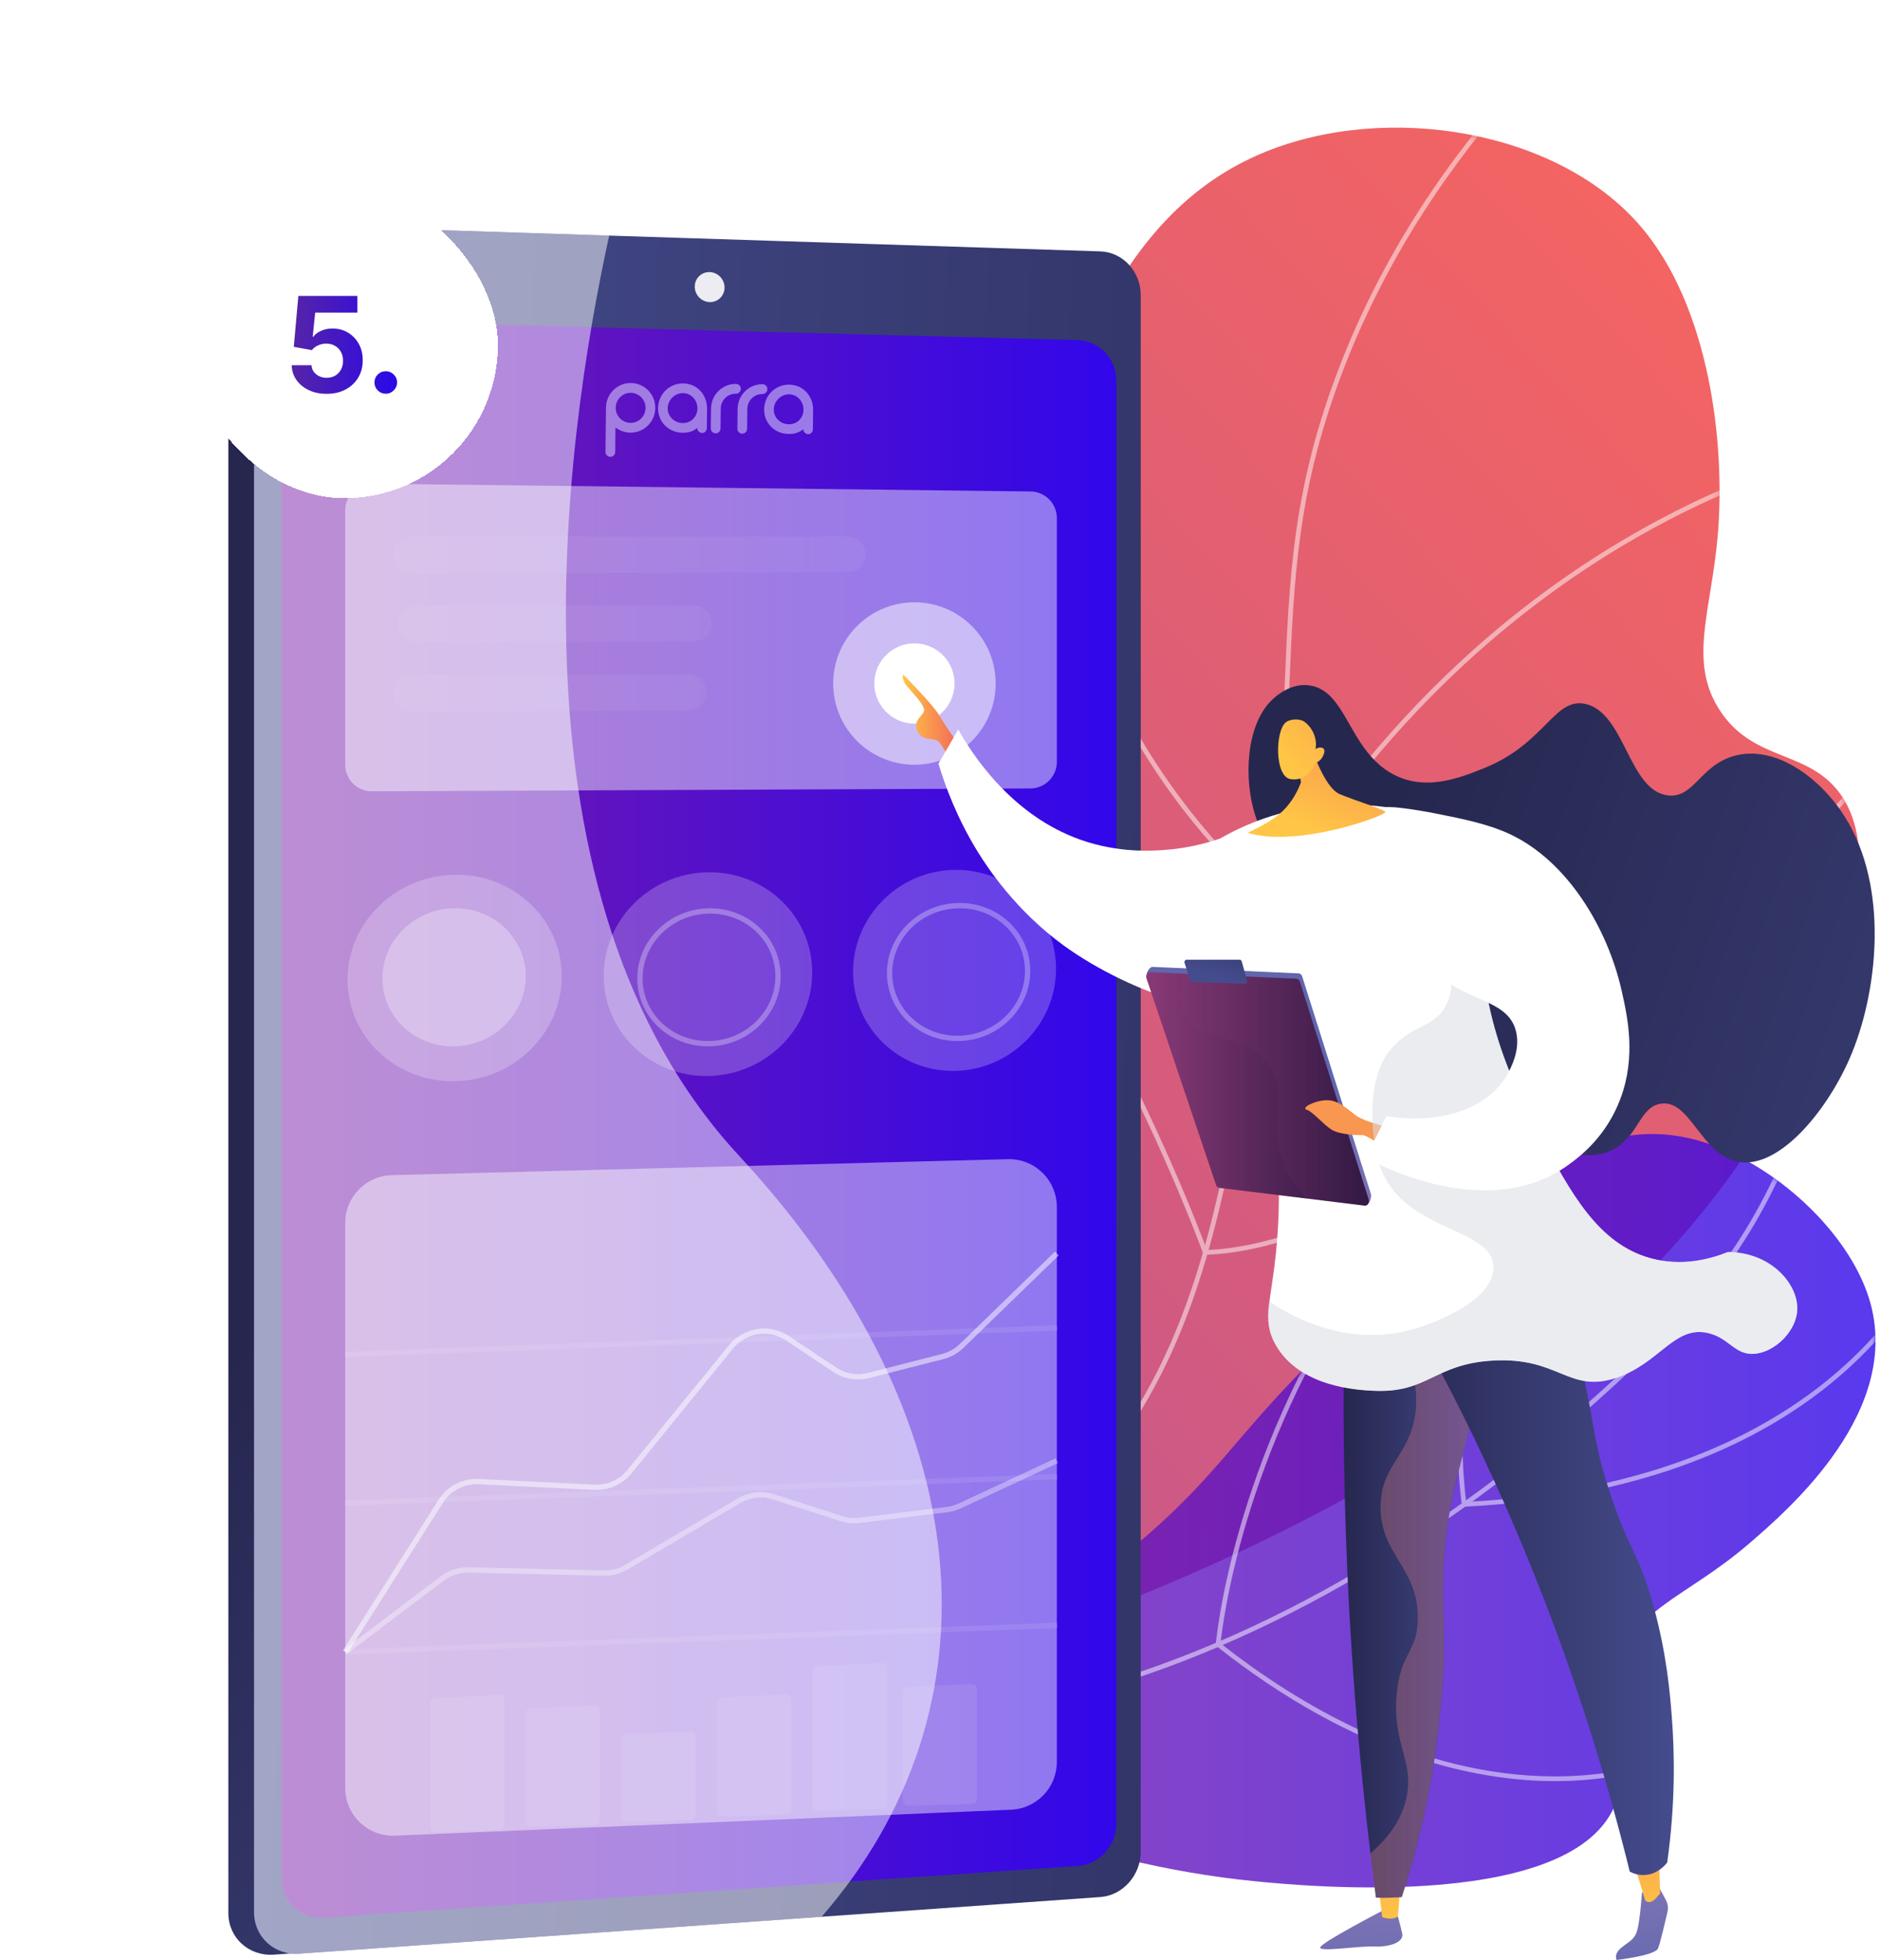 <svg width="354" height="369" viewBox="0 0 354 369" fill="none" xmlns="http://www.w3.org/2000/svg">
<g clip-path="url(#clip0_1466_5488)">
<path opacity="0.8" d="M162.535 318.517C143.317 323.838 128.353 301.695 140.463 285.854C144.224 280.935 147.793 275.634 151.079 269.92C175.489 227.485 162.873 199.628 184.856 122.812C198.755 74.242 208.946 40.486 238.299 28.576C261.302 19.243 293.319 24.443 308.899 42.58C321.852 57.66 324.957 83.452 323.441 100.901C322.206 115.123 317.836 124.556 323.851 133.761C329.998 143.168 339.74 141.243 345.856 148.612C358.256 163.558 340.04 197.818 337.097 203.355C304.348 264.951 232.439 293.684 200.921 305.84C190.302 309.936 177.458 314.386 162.536 318.516L162.535 318.517Z" fill="url(#paint0_linear_1466_5488)"/>
<mask id="mask0_1466_5488" style="mask-type:luminance" maskUnits="userSpaceOnUse" x="132" y="24" width="219" height="297">
<path d="M156.352 320.178C138.806 324.747 125.529 304.139 137.056 290.146C142.073 284.056 146.814 277.335 151.079 269.921C175.488 227.486 162.872 199.628 184.855 122.812C198.755 74.243 208.945 40.487 238.299 28.577C261.301 19.244 293.318 24.444 308.898 42.581C321.851 57.661 324.956 83.453 323.441 100.902C322.205 115.124 317.835 124.557 323.85 133.762C329.998 143.169 339.74 141.244 345.855 148.613C358.256 163.559 340.04 197.819 337.096 203.356C304.347 264.952 232.438 293.685 200.921 305.841C188.861 310.492 173.934 315.6 156.354 320.178H156.352Z" fill="white"/>
</mask>
<g mask="url(#mask0_1466_5488)">
<g style="mix-blend-mode:soft-light" opacity="0.5">
<path d="M63.102 339.579L63.004 338.699C93.847 335.246 121.297 328.732 144.591 319.337C178.964 305.473 203.238 285.665 216.739 260.463C227.31 240.731 231.088 218.469 236.317 187.656C240.49 163.058 241.229 145.254 241.881 129.545C242.732 109.048 243.403 92.858 251.405 71.189C259.526 49.197 272.75 28.655 290.708 10.137L291.345 10.754C273.473 29.183 260.316 49.62 252.237 71.496C244.284 93.033 243.615 109.161 242.767 129.581C242.114 145.317 241.374 163.152 237.191 187.802C231.948 218.699 228.16 241.022 217.521 260.882C203.919 286.271 179.493 306.214 144.924 320.159C121.555 329.585 94.027 336.118 63.104 339.579H63.102Z" fill="white"/>
<path d="M239.543 170.047L239.149 169.74C239.006 169.63 224.855 158.448 213.109 137.907C206.211 125.843 201.475 112.953 199.033 99.597C195.981 82.903 196.523 65.431 200.645 47.667L201.509 47.867C197.414 65.512 196.874 82.864 199.905 99.438C202.329 112.696 207.031 125.491 213.88 137.468C224.45 155.956 236.959 166.784 239.307 168.727C250.017 151.001 262.787 135.444 277.269 122.479C288.952 112.02 301.768 103.216 315.36 96.312C338.516 84.551 356.151 82.357 356.327 82.337L356.431 83.216C356.257 83.236 338.745 85.418 315.724 97.121C302.205 103.991 289.458 112.751 277.839 123.157C263.313 136.165 250.516 151.797 239.803 169.619L239.545 170.049L239.543 170.047Z" fill="white"/>
<path d="M226.646 236.253L226.536 235.95C226.438 235.679 216.528 208.526 201.263 183.248C186.048 158.052 140.235 138.89 139.773 138.699L140.112 137.881C140.576 138.072 186.656 157.348 202.021 182.79C216.461 206.701 226.121 232.281 227.258 235.345C239.59 234.837 254.467 228.993 271.482 217.969C285.243 209.053 300.418 196.753 316.582 181.411C344.12 155.275 365.255 129.024 365.464 128.762L366.155 129.315C365.945 129.579 344.778 155.87 317.2 182.046C300.994 197.426 285.777 209.761 271.967 218.708C254.666 229.917 239.527 235.815 226.968 236.241L226.646 236.252V236.253Z" fill="white"/>
<path d="M186.355 317.99C167.774 317.99 155.903 316.44 155.733 316.417L154.859 316.3L155.476 315.668C165.655 305.254 171.527 293.14 172.924 279.663C174.043 268.866 172.315 257.169 167.786 244.894C160.058 223.951 146.674 208.4 146.54 208.245L147.209 207.664C147.344 207.82 160.821 223.476 168.608 244.565C173.189 256.97 174.938 268.805 173.806 279.741C172.419 293.15 166.674 305.226 156.73 315.644C161.402 316.181 184.231 318.47 214.53 315.923C234.428 314.25 253.608 310.849 271.537 305.814C293.939 299.523 314.44 290.65 332.468 279.44L411.676 230.189L412.144 230.941L332.935 280.193C314.833 291.449 294.251 300.357 271.763 306.671C253.778 311.721 234.54 315.131 214.581 316.808C204.147 317.685 194.591 317.99 186.357 317.99H186.355Z" fill="white"/>
</g>
</g>
<path opacity="0.8" d="M150.684 324.73C172.643 337.592 202.454 350.844 236.394 354.192C245.056 355.047 298.562 360.326 304.697 338.11C306.858 330.283 301.316 325.655 304.022 315.142C307.229 302.684 317.063 301.208 329.453 290.523C336.846 284.146 358.482 265.486 351.943 244.478C348.036 231.923 334.245 219.097 320.514 214.943C300.372 208.85 284.303 222.608 257.517 246.358C233.773 267.411 232.319 275.1 214.956 289.962C202.07 300.992 181.85 314.749 150.684 324.731V324.73Z" fill="url(#paint1_linear_1466_5488)"/>
<mask id="mask1_1466_5488" style="mask-type:luminance" maskUnits="userSpaceOnUse" x="150" y="213" width="204" height="143">
<path d="M150.684 324.73C172.643 337.592 202.454 350.844 236.394 354.192C245.056 355.047 298.562 360.326 304.697 338.11C306.858 330.283 301.316 325.655 304.022 315.142C307.229 302.684 317.063 301.208 329.453 290.523C336.846 284.146 358.482 265.486 351.943 244.478C348.036 231.923 334.245 219.097 320.514 214.943C300.372 208.85 284.303 222.608 257.517 246.358C233.773 267.411 232.319 275.1 214.956 289.962C202.07 300.992 181.85 314.749 150.684 324.731V324.73Z" fill="white"/>
</mask>
<g mask="url(#mask1_1466_5488)">
<g style="mix-blend-mode:soft-light" opacity="0.5">
<path d="M161.97 324.781C148.264 324.781 134.83 322.853 121.718 318.993C96.292 311.506 72.982 297.337 52.438 276.878L53.063 276.251C73.502 296.604 96.686 310.699 121.969 318.143C155.651 328.061 191.512 325.141 228.556 309.465C267.131 293.14 297.328 267.073 315.867 248.08C328.708 234.925 337.8 217.404 342.891 196.006L343.752 196.21C338.623 217.767 329.454 235.427 316.5 248.698C297.905 267.749 267.612 293.897 228.901 310.28C206.073 319.941 183.683 324.782 161.97 324.782V324.781Z" fill="white"/>
<path d="M275.327 283.692L275.265 283.299C275.247 283.186 273.508 271.922 275.296 257.283C276.948 243.759 282.031 224.497 296.869 209.527L297.499 210.15C282.837 224.941 277.81 244.003 276.175 257.389C274.589 270.375 275.799 280.662 276.083 282.765C340.483 279.339 360.101 244.245 364.585 233.551C364.721 233.227 364.771 233.111 364.815 233.035L365.578 233.485L365.196 233.26L365.579 233.482C365.549 233.538 365.492 233.678 365.401 233.893C360.857 244.729 340.962 280.343 275.723 283.669L275.326 283.69L275.327 283.692Z" fill="white"/>
<path d="M292.797 335.328C292.723 335.328 292.651 335.328 292.577 335.328C278.208 335.285 255.53 330.846 229.097 309.944L228.911 309.797L228.93 309.561C228.958 309.219 231.96 274.932 255.919 239.772L280.091 204.303L280.823 204.801L256.651 240.271C233.868 273.704 230.141 306.321 229.834 309.399C244.309 320.806 266.876 334.345 292.522 334.442C292.613 334.442 292.706 334.442 292.797 334.442C308.032 334.442 317.249 329.6 317.341 329.551L317.76 330.331C317.667 330.381 308.269 335.328 292.797 335.328Z" fill="white"/>
</g>
</g>
<path d="M210.477 55.551V348.812C210.477 353.198 206.726 354.282 202.469 354.581L53.86 367.842L51.567 368.003C46.859 368.336 42.997 364.821 42.997 360.191V50.623C42.997 45.993 46.859 42.329 51.567 42.481L54.678 42.58L203.792 53.955C208.048 54.087 210.476 51.166 210.476 55.551H210.477Z" fill="url(#paint2_linear_1466_5488)"/>
<path d="M214.793 55.543V348.647C214.793 353.027 211.432 356.861 207.18 357.159L154.646 360.874L56.31 367.821C51.607 368.154 47.835 364.641 47.835 360.014V50.619C47.835 45.992 51.635 42.33 56.338 42.481L114.709 44.354L207.195 47.329C211.447 47.462 214.793 51.16 214.793 55.543Z" fill="url(#paint3_linear_1466_5488)"/>
<path d="M210.221 71.674V343.355C210.221 347.45 206.973 351.022 202.996 351.295L61.004 361.031C56.631 361.331 53.045 358.052 53.045 353.744V67.894C53.045 63.586 56.631 60.156 61.004 60.272L202.996 64.038C206.975 64.144 210.221 67.579 210.221 71.674Z" fill="url(#paint4_linear_1466_5488)"/>
<path opacity="0.9" d="M136.432 54.132C136.432 55.692 135.178 56.92 133.629 56.876C132.079 56.831 130.822 55.53 130.822 53.968C130.822 52.407 132.079 51.178 133.629 51.225C135.178 51.272 136.432 52.573 136.432 54.132Z" fill="white"/>
<g style="mix-blend-mode:soft-light" opacity="0.5">
<path d="M154.701 360.873L56.338 367.82C51.635 368.153 47.835 364.64 47.835 360.013V50.619C47.835 45.992 51.635 42.33 56.338 42.481L114.709 44.354C106.078 83.725 94.238 169.094 139.144 217.573C185.02 267.092 188.738 321.805 154.701 360.874V360.873Z" fill="white"/>
</g>
<g opacity="0.5">
<path opacity="0.9" d="M199 143.443C199 146.196 196.775 148.431 194.022 148.443L70.022 148.978C67.252 148.99 65 146.748 65 143.978V96.06C65 93.275 67.275 91.027 70.059 91.06L194.059 92.53C196.797 92.563 199 94.791 199 97.53V143.443Z" fill="white"/>
<path opacity="0.5" d="M163 104.368C163 106.223 161.499 107.729 159.644 107.734L77.499 107.989C75.571 107.995 74.006 106.429 74.013 104.501C74.02 102.586 75.573 101.038 77.487 101.037L159.632 101.001C161.492 101.001 163 102.508 163 104.368Z" fill="white"/>
<path opacity="0.5" d="M134 117.371C134 119.225 132.501 120.731 130.647 120.74L78.498 120.984C76.57 120.993 75.004 119.43 75.008 117.502C75.013 115.587 76.566 114.038 78.48 114.037L130.629 114.002C132.49 114.001 134 115.51 134 117.371Z" fill="white"/>
<path opacity="0.5" d="M133 130.371C133 132.225 131.501 133.731 129.647 133.74L77.498 133.984C75.57 133.993 74.004 132.43 74.008 130.502C74.013 128.587 75.566 127.038 77.48 127.037L129.629 127.002C131.49 127.001 133 128.51 133 130.371Z" fill="white"/>
<path d="M115.937 76.77L115.937 76.752C115.955 75.188 117.227 73.936 118.78 73.954C120.332 73.972 121.575 75.271 121.557 76.817C121.539 78.363 120.267 79.633 118.714 79.615C117.162 79.597 115.919 78.316 115.937 76.77ZM114.107 76.727L114.011 85.087C114.005 85.588 114.409 86.004 114.924 86.01C115.439 86.016 115.835 85.609 115.84 85.108L115.894 80.474C116.665 81.077 117.638 81.442 118.693 81.454C121.262 81.484 123.357 79.422 123.387 76.835C123.417 74.247 121.37 72.141 118.801 72.111C116.233 72.081 114.137 74.161 114.107 76.727ZM125.725 76.862C125.743 75.298 127.069 73.989 128.621 74.007C130.174 74.025 131.342 75.362 131.324 76.926C131.306 78.49 130.109 79.668 128.556 79.65C127.004 79.632 125.707 78.425 125.725 76.862ZM123.913 76.841C123.882 79.464 125.931 81.445 128.535 81.475C129.59 81.487 130.478 81.236 131.281 80.576C131.275 81.117 131.789 81.513 132.159 81.517C132.695 81.523 133.087 81.138 133.093 80.597L133.135 76.947C133.166 74.324 131.25 72.215 128.642 72.185C126.035 72.155 123.943 74.218 123.913 76.841ZM145.694 77.092C145.712 75.528 147.038 74.22 148.591 74.238C150.143 74.255 151.311 75.593 151.293 77.157C151.275 78.721 150.078 79.899 148.526 79.881C146.973 79.863 145.676 78.656 145.694 77.092ZM143.882 77.071C143.852 79.694 145.9 81.676 148.505 81.706C149.56 81.718 150.447 81.467 151.251 80.807C151.245 81.347 151.759 81.743 152.128 81.748C152.665 81.754 153.056 81.368 153.063 80.828L153.105 77.178C153.135 74.555 151.22 72.446 148.612 72.416C146.004 72.386 143.913 74.448 143.882 77.071ZM133.886 76.902L133.842 80.645C133.837 81.146 134.237 81.58 134.755 81.586C135.274 81.592 135.666 81.167 135.672 80.666L135.715 76.923C135.733 75.359 137.006 74.107 138.558 74.125C139.077 74.131 139.487 73.706 139.493 73.205C139.498 72.704 139.098 72.288 138.579 72.282C136.029 72.253 133.916 74.315 133.886 76.902ZM138.891 76.96L138.848 80.703C138.842 81.204 139.242 81.638 139.761 81.644C140.28 81.65 140.672 81.225 140.678 80.724L140.721 76.981C140.739 75.417 142.011 74.165 143.564 74.183C144.083 74.189 144.492 73.764 144.498 73.263C144.504 72.762 144.104 72.346 143.585 72.34C141.034 72.311 138.921 74.373 138.891 76.96Z" fill="#E8E5FF"/>
<path opacity="0.9" d="M199 331.724C199 336.547 195.198 340.513 190.379 340.716L74.379 345.605C69.264 345.82 65 341.732 65 336.613V230.245C65 225.365 68.889 221.374 73.767 221.248L189.767 218.239C194.827 218.108 199 222.175 199 227.236V331.724Z" fill="white"/>
<path opacity="0.9" d="M95 343.535C95 344.073 94.574 344.515 94.036 344.534L82.036 344.963C81.47 344.983 81 344.53 81 343.964L81 320.758C81 320.228 81.413 319.791 81.942 319.76L93.942 319.062C94.516 319.028 95 319.485 95 320.06V343.535Z" fill="white"/>
<path opacity="0.9" d="M113 342.644C113 343.185 112.569 343.628 112.027 343.643L100.027 343.972C99.465 343.987 99 343.535 99 342.972V322.581C99 322.046 99.421 321.606 99.955 321.582L111.955 321.047C112.525 321.021 113 321.476 113 322.046V342.644Z" fill="white"/>
<path opacity="0.9" d="M149 340.644C149 341.185 148.569 341.628 148.027 341.643L136.027 341.972C135.465 341.987 135 341.535 135 340.972V320.581C135 320.046 135.421 319.606 135.955 319.582L147.955 319.047C148.525 319.021 149 319.476 149 320.046V340.644Z" fill="white"/>
<path opacity="0.9" d="M184 338.644C184 339.185 183.569 339.628 183.027 339.643L171.027 339.972C170.465 339.987 170 339.535 170 338.972V318.581C170 318.046 170.421 317.606 170.955 317.582L182.955 317.047C183.525 317.021 184 317.476 184 318.046V338.644Z" fill="white"/>
<path opacity="0.9" d="M167 339.566C167 340.105 166.572 340.548 166.033 340.566L154.033 340.966C153.468 340.984 153 340.531 153 339.966V314.707C153 314.176 153.415 313.738 153.946 313.709L165.946 313.057C166.519 313.026 167 313.482 167 314.056V339.566Z" fill="white"/>
<path opacity="0.9" d="M131 341.737C131 342.281 130.565 342.725 130.02 342.736L118.02 342.979C117.46 342.991 117 342.54 117 341.98V327.429C117 326.89 117.428 326.447 117.967 326.43L129.967 326.034C130.532 326.015 131 326.468 131 327.034V341.737Z" fill="white"/>
<path d="M65 255L199 250" stroke="white"/>
<path d="M65 283L199 278" stroke="white"/>
<path d="M65 311L199 306" stroke="white"/>
<g opacity="0.9">
<path opacity="0.5" d="M105.767 183.821C105.767 194.497 96.818 203.336 85.718 203.566C74.546 203.797 65.439 195.233 65.439 184.435C65.439 173.637 74.546 164.795 85.718 164.687C96.818 164.579 105.767 173.145 105.767 183.821Z" fill="white"/>
<path d="M99 183.795C99 190.933 93.009 196.843 85.577 196.997C78.098 197.151 72 191.425 72 184.205C72 176.985 78.098 171.073 85.577 171.001C93.009 170.929 99 176.657 99 183.795Z" fill="white"/>
<path opacity="0.5" d="M152.932 183.104C152.932 193.636 144.221 202.356 133.416 202.579C122.544 202.804 113.68 194.353 113.68 183.701C113.68 173.049 122.544 164.328 133.416 164.222C144.221 164.116 152.932 172.57 152.932 183.103V183.104Z" fill="white"/>
<path d="M133.582 171.501C140.753 171.431 146.5 176.952 146.5 183.795C146.5 190.644 140.743 196.349 133.567 196.497C126.348 196.646 120.5 191.126 120.5 184.205C120.5 177.277 126.359 171.571 133.582 171.501ZM133.582 171.501L133.577 171.001L133.582 171.501Z" stroke="white"/>
<path d="M180.582 170.501C187.753 170.431 193.5 175.952 193.5 182.795C193.5 189.644 187.743 195.349 180.567 195.497C173.348 195.646 167.5 190.126 167.5 183.205C167.5 176.277 173.359 170.571 180.582 170.501ZM180.582 170.501L180.577 170.001L180.582 170.501Z" stroke="white"/>
<path opacity="0.5" d="M198.853 182.405C198.853 192.799 190.371 201.401 179.85 201.619C169.265 201.838 160.636 193.496 160.636 182.986C160.636 172.477 169.264 163.873 179.85 163.77C190.371 163.668 198.853 172.012 198.853 182.405Z" fill="white"/>
</g>
</g>
<g style="mix-blend-mode:soft-light" opacity="0.5">
<path d="M183.004 139.5C188.978 133.528 188.978 123.844 183.004 117.871C177.03 111.898 167.345 111.898 161.372 117.871C155.398 123.844 155.398 133.528 161.372 139.5C167.345 145.473 177.03 145.473 183.004 139.5Z" fill="white"/>
</g>
<g style="mix-blend-mode:soft-light">
<path d="M179.539 130.414C180.497 126.353 177.982 122.284 173.92 121.325C169.858 120.366 165.788 122.882 164.83 126.943C163.871 131.004 166.387 135.074 170.448 136.033C174.51 136.991 178.58 134.476 179.539 130.414Z" fill="white"/>
</g>
<path opacity="0.5" d="M65 311L82.999 282.646C84.541 280.216 87.27 278.802 90.144 278.943L111.931 280.008C114.472 280.132 116.921 279.04 118.527 277.067L137.654 253.564C140.258 250.364 144.868 249.669 148.299 251.959L157.148 257.862C159.036 259.122 161.369 259.52 163.568 258.959L177.493 255.401C178.845 255.056 180.084 254.363 181.085 253.391L199 236" stroke="white"/>
<path opacity="0.35" d="M65 311L83.269 297.185C84.71 296.096 86.477 295.526 88.282 295.569L113.689 296.165C115.181 296.2 116.654 295.817 117.94 295.058L139.158 282.544C141.123 281.385 143.49 281.12 145.662 281.816L158.442 285.908C159.543 286.261 160.708 286.371 161.856 286.23L178.3 284.214C179.133 284.112 179.944 283.879 180.705 283.525L199 275" stroke="white"/>
<path d="M259.99 359.896C259.99 359.896 248.783 365.715 248.592 366.643C248.41 367.571 255.8 366.327 258.817 366.466C261.835 366.596 264.316 365.585 264.044 364.118C263.771 362.661 262.717 358.986 262.717 358.986L259.981 359.896H259.99Z" fill="url(#paint5_linear_1466_5488)"/>
<path d="M259.581 355.171L260.263 360.934C260.263 360.934 262.035 361.658 263.226 360.804L263.735 354.484L259.581 355.171Z" fill="url(#paint6_linear_1466_5488)"/>
<path d="M312.38 355.312L313.68 357.706C314.044 358.374 314.153 359.182 313.98 359.943C313.526 361.929 312.617 365.799 312.217 366.81C311.681 368.184 304.418 369 304.418 369C304.418 369 303.773 367.961 305.282 366.708C306.791 365.455 307.754 365.251 308.29 363.404C308.818 361.548 309.181 356.314 309.181 356.314L312.389 355.321L312.38 355.312Z" fill="url(#paint7_linear_1466_5488)"/>
<path d="M306.954 349.232C307.427 349.668 309.763 357.742 309.763 357.742C309.763 357.742 310.517 358.846 311.953 357.222C313.389 355.598 312.598 356.489 312.598 356.489L312.326 348.545L306.954 349.232Z" fill="url(#paint8_linear_1466_5488)"/>
<path d="M253.42 239.396C252.829 256.584 252.802 275.266 253.674 295.209C254.647 317.678 256.61 338.438 259.082 357.268C260 357.306 260.964 357.306 261.973 357.268C262.654 357.25 263.309 357.213 263.954 357.157C265.236 353.25 266.754 348.118 268.108 341.993C269.535 335.543 270.398 329.761 271.007 324.23C273.17 304.759 270.635 303.061 272.389 288.629C273.943 275.85 276.152 275.349 278.742 257.206C281.551 237.522 279.46 234.57 278.442 233.503C274.107 228.965 263.936 232.055 253.429 239.387L253.42 239.396Z" fill="url(#paint9_linear_1466_5488)"/>
<path style="mix-blend-mode:multiply" opacity="0.3" d="M278.423 233.514C274.288 229.18 264.844 231.806 254.864 238.414C266.344 252.576 267.598 261.764 266.216 267.722C264.662 274.46 259.936 276.399 259.954 283.768C259.972 292.817 267.134 295.22 266.98 304.798C266.88 311.127 263.735 311.062 262.99 318.886C262.108 328.138 266.216 331.331 264.889 338.18C264.317 341.122 262.681 344.973 258.027 348.945C258.364 351.757 258.709 354.542 259.063 357.27C259.981 357.307 260.945 357.307 261.954 357.27C262.635 357.251 263.29 357.214 263.935 357.159C265.217 353.252 266.735 348.119 268.089 341.994C269.516 335.544 270.379 329.762 270.988 324.231C273.151 304.761 270.616 303.062 272.37 288.631C273.924 275.852 276.133 275.351 278.723 257.207C281.531 237.523 279.441 234.572 278.423 233.505V233.514Z" fill="url(#paint10_linear_1466_5488)"/>
<path d="M260.527 239.11C270.416 255.62 281.078 276.177 290.612 300.77C297.82 319.359 303.046 336.816 306.881 352.37C307.399 352.648 308.627 353.196 310.19 352.955C312.326 352.63 313.607 351.08 313.935 350.644C315.498 339.498 315.325 330.05 314.798 323.238C314.462 318.877 313.862 311.61 311.426 302.636C308.699 292.585 306.818 292.019 303.264 281.392C299.565 270.358 300.465 267.601 296.929 253.792C295.475 248.122 293.039 239.676 289.031 229.579C279.533 232.762 270.044 235.936 260.546 239.12L260.527 239.11Z" fill="url(#paint11_linear_1466_5488)"/>
<path d="M252.551 167.908C243.428 160.633 239.524 161.468 236.873 154.935C234.26 148.468 234.26 138.214 238.59 132.776C238.909 132.377 242.205 128.368 246.664 129.055C253.409 130.094 253.91 140.506 261.475 145.275C267.886 149.321 274.882 146.472 279.614 144.552C291.015 139.921 292.701 131.152 298.61 132.553C306.016 134.307 306.669 148.848 314.044 149.748C318.974 150.351 320.151 144.032 326.63 142.287C334.249 140.246 342.604 146.287 347.29 153.636C355.858 167.073 353.602 187.136 348.24 199.376C343.834 209.435 334.37 221.007 326.387 218.52C320.083 216.552 318.032 206.846 312.617 207.811C308.766 208.498 308.621 213.611 304.064 216.246C296.582 220.571 287.346 212.33 284.824 210.084C277.646 203.682 278.786 199.58 269.527 186.737C265.866 181.661 260.602 174.358 252.528 167.908H252.551Z" fill="url(#paint12_linear_1466_5488)"/>
<path d="M179.724 139.055C179.724 139.055 177.879 136.42 176.707 134.462C175.534 132.503 170.072 127 170.072 127C170.072 127 169.654 127.872 170.835 129.274C172.008 130.675 174.489 133.069 173.916 134.081C173.344 135.093 171.744 135.984 172.898 137.895C174.053 139.807 176.061 138.499 177.089 140.039C178.116 141.57 179.17 143.25 179.17 143.25L179.715 139.065L179.724 139.055Z" fill="url(#paint13_linear_1466_5488)"/>
<path d="M180.444 137.329C179.198 139.482 177.953 141.626 176.708 143.779C178.008 148.095 180.235 154.099 184.143 160.428C185.87 163.222 191.214 171.407 200.276 177.996C212.601 186.961 235.069 195.323 241.64 185.783C247.503 177.273 238.041 158.405 236.296 155.018C232.769 156.911 226.97 159.417 219.508 160.001C217.063 160.196 210.71 160.642 203.539 158.127C190.278 153.477 182.916 141.737 180.435 137.338L180.444 137.329Z" fill="white"/>
<path d="M221.917 166.136C222.535 169.319 232.233 167.611 234.233 173.393C235.305 176.493 233.024 178.46 232.933 183.731C232.824 189.625 235.578 192.975 237.686 197.615C240.777 204.409 240.786 211.063 240.813 224.38C240.849 243.331 236.741 247.145 240.241 253.252C244.803 261.205 255.755 261.716 258.709 261.846C268.835 262.319 270.034 256.825 281.014 256.166C293.557 255.414 295.347 262.384 304.318 259.414C312.517 256.704 315.271 249.484 321.651 250.978C325.641 251.916 326.695 255.229 330.458 254.876C334.239 254.514 338.148 250.691 338.411 246.765C338.738 241.883 333.521 235.74 325.341 235.73C322.087 237.03 316.697 238.542 310.708 236.863C300.883 234.116 295.775 224.575 290.103 213.986C286.177 206.664 278.96 193.198 278.878 175.537C278.842 168.252 280.05 166.126 278.305 162.238C272.661 149.598 250.766 151.491 248.911 151.667C233.987 153.133 221.144 162.284 221.899 166.126L221.917 166.136Z" fill="white"/>
<path d="M217.018 182.034L244.522 183.259C244.822 183.268 245.085 183.491 245.194 183.816L258.155 224.845C258.337 225.43 257.755 226.905 257.21 226.84L230.016 222.618C229.743 222.581 229.507 222.376 229.407 222.079L215.928 183.779C215.737 183.213 216.491 182.006 217.027 182.025L217.018 182.034Z" fill="url(#paint14_linear_1466_5488)"/>
<path d="M216.59 183.036L244.093 184.261C244.393 184.27 244.657 184.493 244.766 184.817L257.727 225.856C257.909 226.441 257.491 227.053 256.954 226.988L229.596 223.629C229.324 223.592 229.087 223.387 228.987 223.09L215.881 184.186C215.69 183.62 216.072 183.017 216.599 183.036H216.59Z" fill="url(#paint15_linear_1466_5488)"/>
<path d="M224.116 184.568L223.053 181.301C222.953 181.004 223.153 180.688 223.425 180.688H233.432C233.605 180.688 233.759 180.818 233.814 181.004L234.823 184.623C234.905 184.92 234.705 185.217 234.432 185.208L224.47 184.865C224.307 184.865 224.17 184.744 224.107 184.568H224.116Z" fill="url(#paint16_linear_1466_5488)"/>
<path style="mix-blend-mode:multiply" opacity="0.3" d="M241.048 217.059C239.258 210.442 242.203 206.136 239.203 201.004C234.959 193.737 225.842 196.809 223.007 190.944C222.243 189.366 221.879 187.009 222.907 183.324L216.599 183.046C216.062 183.018 215.69 183.631 215.881 184.197L228.987 223.101C229.087 223.398 229.323 223.602 229.596 223.639L246.22 225.681C243.257 222.729 241.775 219.75 241.048 217.068V217.059Z" fill="url(#paint17_linear_1466_5488)"/>
<path d="M261.126 212.141C261.126 212.141 256.972 211.194 255.363 210.044C253.763 208.893 252.064 207.037 249.701 207.139C247.337 207.241 244.956 208.614 246.047 208.93C247.138 209.245 249.173 211.714 250.737 212.689C252.291 213.663 255.854 213.747 256.517 213.7C257.181 213.644 259.799 215.445 259.799 215.445L261.126 212.141Z" fill="#F9964F"/>
<path opacity="0.57" d="M325.358 235.722C322.104 237.021 316.714 238.534 310.725 236.854C300.899 234.107 295.791 224.567 290.12 213.977C286.193 206.655 278.977 193.189 278.895 175.528C278.858 168.243 280.067 166.118 278.322 162.229C278.05 161.607 277.722 161.032 277.368 160.484C273.078 163.798 271.415 167.111 270.933 170.015C269.751 177.097 275.323 182.888 272.423 188.994C270.124 193.839 265.588 192.576 261.344 198.238C257.654 203.166 257.919 212.83 259.5 218.5C263.345 232.263 281.303 230.673 281.213 238.729C281.149 244.538 270.996 249.039 265.17 250.496C252.2 253.735 241.421 246.682 239.03 245.039C238.776 246.209 238.539 248.241 239.139 250.589C239.367 251.452 239.712 252.315 240.239 253.225C244.802 261.178 255.754 261.689 258.708 261.819C268.833 262.292 270.033 256.798 281.013 256.139C293.555 255.387 295.346 262.357 304.317 259.387C312.515 256.677 315.269 249.457 321.65 250.951C325.64 251.888 326.694 255.202 330.457 254.849C334.238 254.487 338.146 250.663 338.41 246.738C338.737 241.856 333.52 235.712 325.34 235.703L325.358 235.722Z" fill="#DADDE4"/>
<path d="M261.027 210.171C259.745 212.769 258.473 215.358 257.191 217.957C259.164 219.061 280.241 230.449 295.52 219.173C297.41 217.781 302.428 214.078 305.136 206.82C308.117 198.83 306.445 191.396 305.363 186.561C302.673 174.608 295.075 162.079 284.295 157.039C280.178 155.118 275.288 154.144 270.689 153.225C266.789 152.446 260.663 151.499 260.527 152.167C260.463 152.492 261.89 152.919 262.872 153.559C268.944 157.485 261.236 173.679 268.371 181.447C275.206 188.89 284.086 187.665 285.513 194.403C286.176 197.54 284.804 200.361 284.186 201.614C280.768 208.63 271.552 211.767 261.009 210.152L261.027 210.171Z" fill="white"/>
<path d="M246.72 140.021C246.72 140.021 249.192 148.234 252.282 149.515C255.363 150.796 260.235 152.262 260.853 152.828C261.462 153.394 244.475 159.696 234.949 156.8C237.667 155.445 238.394 155.009 238.394 155.009C239.121 154.573 240.475 153.765 241.739 152.485C242.602 151.612 243.956 149.988 244.974 147.288L244.084 142.62L246.738 140.012L246.72 140.021Z" fill="url(#paint18_linear_1466_5488)"/>
<path d="M247.831 143.604C247.831 143.604 246.395 147.242 242.995 146.685C239.95 146.184 240.105 137.432 242.177 135.948C242.868 135.446 244.268 135.261 245.304 135.697C246.031 136.003 248.212 138.036 247.722 141.015C248.394 140.606 249.058 140.671 249.294 141.033C249.585 141.497 249.112 142.342 249.003 142.537C248.63 143.196 248.085 143.493 247.831 143.604Z" fill="url(#paint19_linear_1466_5488)"/>
</g>
<g filter="url(#filter0_d_1466_5488)">
<rect x="24" y="24" width="57.758" height="57.796" rx="28.879" fill="white" shape-rendering="crispEdges"/>
<path d="M49.506 62.146C48.252 62.146 47.133 61.915 46.151 61.454C45.174 60.992 44.399 60.356 43.825 59.545C43.251 58.734 42.952 57.805 42.928 56.757H46.657C46.698 57.462 46.994 58.033 47.544 58.471C48.095 58.909 48.749 59.128 49.506 59.128C50.11 59.128 50.643 58.994 51.104 58.728C51.572 58.456 51.936 58.08 52.196 57.601C52.463 57.115 52.596 56.559 52.596 55.932C52.596 55.292 52.46 54.73 52.188 54.245C51.921 53.759 51.551 53.381 51.078 53.108C50.604 52.836 50.063 52.697 49.453 52.691C48.92 52.691 48.403 52.801 47.9 53.02C47.402 53.239 47.015 53.538 46.736 53.916L43.319 53.304L44.18 43.716H55.295V46.858H47.349L46.879 51.413H46.985C47.305 50.963 47.787 50.59 48.432 50.294C49.077 49.998 49.799 49.85 50.598 49.85C51.693 49.85 52.67 50.108 53.528 50.623C54.386 51.138 55.064 51.845 55.561 52.744C56.058 53.638 56.304 54.668 56.298 55.834C56.304 57.059 56.02 58.148 55.446 59.101C54.877 60.048 54.081 60.794 53.058 61.338C52.04 61.877 50.856 62.146 49.506 62.146ZM60.639 62.128C60.053 62.128 59.55 61.921 59.13 61.507C58.716 61.087 58.509 60.584 58.509 59.998C58.509 59.418 58.716 58.92 59.13 58.506C59.55 58.092 60.053 57.885 60.639 57.885C61.207 57.885 61.705 58.092 62.131 58.506C62.557 58.92 62.77 59.418 62.77 59.998C62.77 60.388 62.669 60.746 62.468 61.072C62.273 61.391 62.015 61.649 61.696 61.844C61.376 62.034 61.024 62.128 60.639 62.128Z" fill="url(#paint20_linear_1466_5488)"/>
</g>
<defs>
<filter id="filter0_d_1466_5488" x="0" y="0" width="129.758" height="129.796" filterUnits="userSpaceOnUse" color-interpolation-filters="sRGB">
<feFlood flood-opacity="0" result="BackgroundImageFix"/>
<feColorMatrix in="SourceAlpha" type="matrix" values="0 0 0 0 0 0 0 0 0 0 0 0 0 0 0 0 0 0 127 0" result="hardAlpha"/>
<feOffset dx="12" dy="12"/>
<feGaussianBlur stdDeviation="18"/>
<feComposite in2="hardAlpha" operator="out"/>
<feColorMatrix type="matrix" values="0 0 0 0 0 0 0 0 0 0 0 0 0 0 0 0 0 0 0.16 0"/>
<feBlend mode="normal" in2="BackgroundImageFix" result="effect1_dropShadow_1466_5488"/>
<feBlend mode="normal" in="SourceGraphic" in2="effect1_dropShadow_1466_5488" result="shape"/>
</filter>
<linearGradient id="paint0_linear_1466_5488" x1="188.344" y1="293.918" x2="388.135" y2="109.62" gradientUnits="userSpaceOnUse">
<stop stop-color="#BB2E6C"/>
<stop offset="1" stop-color="#F33E38"/>
</linearGradient>
<linearGradient id="paint1_linear_1466_5488" x1="150.684" y1="284.845" x2="353.158" y2="284.845" gradientUnits="userSpaceOnUse">
<stop stop-color="#7A1BA7"/>
<stop offset="1" stop-color="#3107EA"/>
</linearGradient>
<linearGradient id="paint2_linear_1466_5488" x1="242.452" y1="307.523" x2="101.016" y2="186.857" gradientUnits="userSpaceOnUse">
<stop stop-color="#444B8C"/>
<stop offset="1" stop-color="#26264F"/>
</linearGradient>
<linearGradient id="paint3_linear_1466_5488" x1="51.953" y1="204.632" x2="339.62" y2="215.334" gradientUnits="userSpaceOnUse">
<stop stop-color="#444B8C"/>
<stop offset="1" stop-color="#26264F"/>
</linearGradient>
<linearGradient id="paint4_linear_1466_5488" x1="53.045" y1="211.55" x2="210.221" y2="211.55" gradientUnits="userSpaceOnUse">
<stop stop-color="#7A1BA7"/>
<stop offset="1" stop-color="#3107EA"/>
</linearGradient>
<linearGradient id="paint5_linear_1466_5488" x1="254.346" y1="339.59" x2="257.604" y2="380.172" gradientUnits="userSpaceOnUse">
<stop stop-color="#9681BC"/>
<stop offset="1" stop-color="#6166AE"/>
</linearGradient>
<linearGradient id="paint6_linear_1466_5488" x1="261.762" y1="362.243" x2="261.175" y2="320.304" gradientUnits="userSpaceOnUse">
<stop stop-color="#FFC546"/>
<stop offset="1" stop-color="#F36F56"/>
</linearGradient>
<linearGradient id="paint7_linear_1466_5488" x1="306.954" y1="334.839" x2="310.213" y2="375.533" gradientUnits="userSpaceOnUse">
<stop stop-color="#9681BC"/>
<stop offset="1" stop-color="#6166AE"/>
</linearGradient>
<linearGradient id="paint8_linear_1466_5488" x1="309.999" y1="361.482" x2="309.411" y2="319.553" gradientUnits="userSpaceOnUse">
<stop stop-color="#FFC546"/>
<stop offset="1" stop-color="#F36F56"/>
</linearGradient>
<linearGradient id="paint9_linear_1466_5488" x1="252.993" y1="294.346" x2="280.133" y2="294.346" gradientUnits="userSpaceOnUse">
<stop stop-color="#26274F"/>
<stop offset="1" stop-color="#454C8D"/>
</linearGradient>
<linearGradient id="paint10_linear_1466_5488" x1="254.864" y1="294.348" x2="280.132" y2="294.348" gradientUnits="userSpaceOnUse">
<stop stop-color="#F58F86"/>
<stop offset="1" stop-color="#ED72AC"/>
</linearGradient>
<linearGradient id="paint11_linear_1466_5488" x1="260.527" y1="291.285" x2="315.171" y2="291.285" gradientUnits="userSpaceOnUse">
<stop stop-color="#26274F"/>
<stop offset="1" stop-color="#454C8D"/>
</linearGradient>
<linearGradient id="paint12_linear_1466_5488" x1="458.893" y1="254.367" x2="250.391" y2="182.01" gradientUnits="userSpaceOnUse">
<stop stop-color="#454C8D"/>
<stop offset="1" stop-color="#26274F"/>
</linearGradient>
<linearGradient id="paint13_linear_1466_5488" x1="169.999" y1="135.12" x2="179.724" y2="135.12" gradientUnits="userSpaceOnUse">
<stop stop-color="#FFC546"/>
<stop offset="1" stop-color="#F36F56"/>
</linearGradient>
<linearGradient id="paint14_linear_1466_5488" x1="241.25" y1="197.347" x2="223.719" y2="225.812" gradientUnits="userSpaceOnUse">
<stop stop-color="#6166AE"/>
<stop offset="1" stop-color="#9681BC"/>
</linearGradient>
<linearGradient id="paint15_linear_1466_5488" x1="215.826" y1="205.012" x2="257.763" y2="205.012" gradientUnits="userSpaceOnUse">
<stop stop-color="#8A3A77"/>
<stop offset="1" stop-color="#321944"/>
</linearGradient>
<linearGradient id="paint16_linear_1466_5488" x1="233.659" y1="167.167" x2="228.466" y2="183.811" gradientUnits="userSpaceOnUse">
<stop stop-color="#26274F"/>
<stop offset="1" stop-color="#454C8D"/>
</linearGradient>
<linearGradient id="paint17_linear_1466_5488" x1="215.826" y1="204.354" x2="246.211" y2="204.354" gradientUnits="userSpaceOnUse">
<stop stop-color="#8A3A77"/>
<stop offset="1" stop-color="#321944"/>
</linearGradient>
<linearGradient id="paint18_linear_1466_5488" x1="247.33" y1="156.223" x2="261.181" y2="123.827" gradientUnits="userSpaceOnUse">
<stop stop-color="#FFC546"/>
<stop offset="1" stop-color="#F36F56"/>
</linearGradient>
<linearGradient id="paint19_linear_1466_5488" x1="242.281" y1="142.712" x2="272.534" y2="115.182" gradientUnits="userSpaceOnUse">
<stop stop-color="#FFC546"/>
<stop offset="1" stop-color="#F36F56"/>
</linearGradient>
<linearGradient id="paint20_linear_1466_5488" x1="36" y1="52.898" x2="69.758" y2="52.898" gradientUnits="userSpaceOnUse">
<stop stop-color="#662D91"/>
<stop offset="1" stop-color="#1A00FF"/>
</linearGradient>
<clipPath id="clip0_1466_5488">
<rect width="312" height="345" fill="white" transform="translate(42 24)"/>
</clipPath>
</defs>
</svg>
